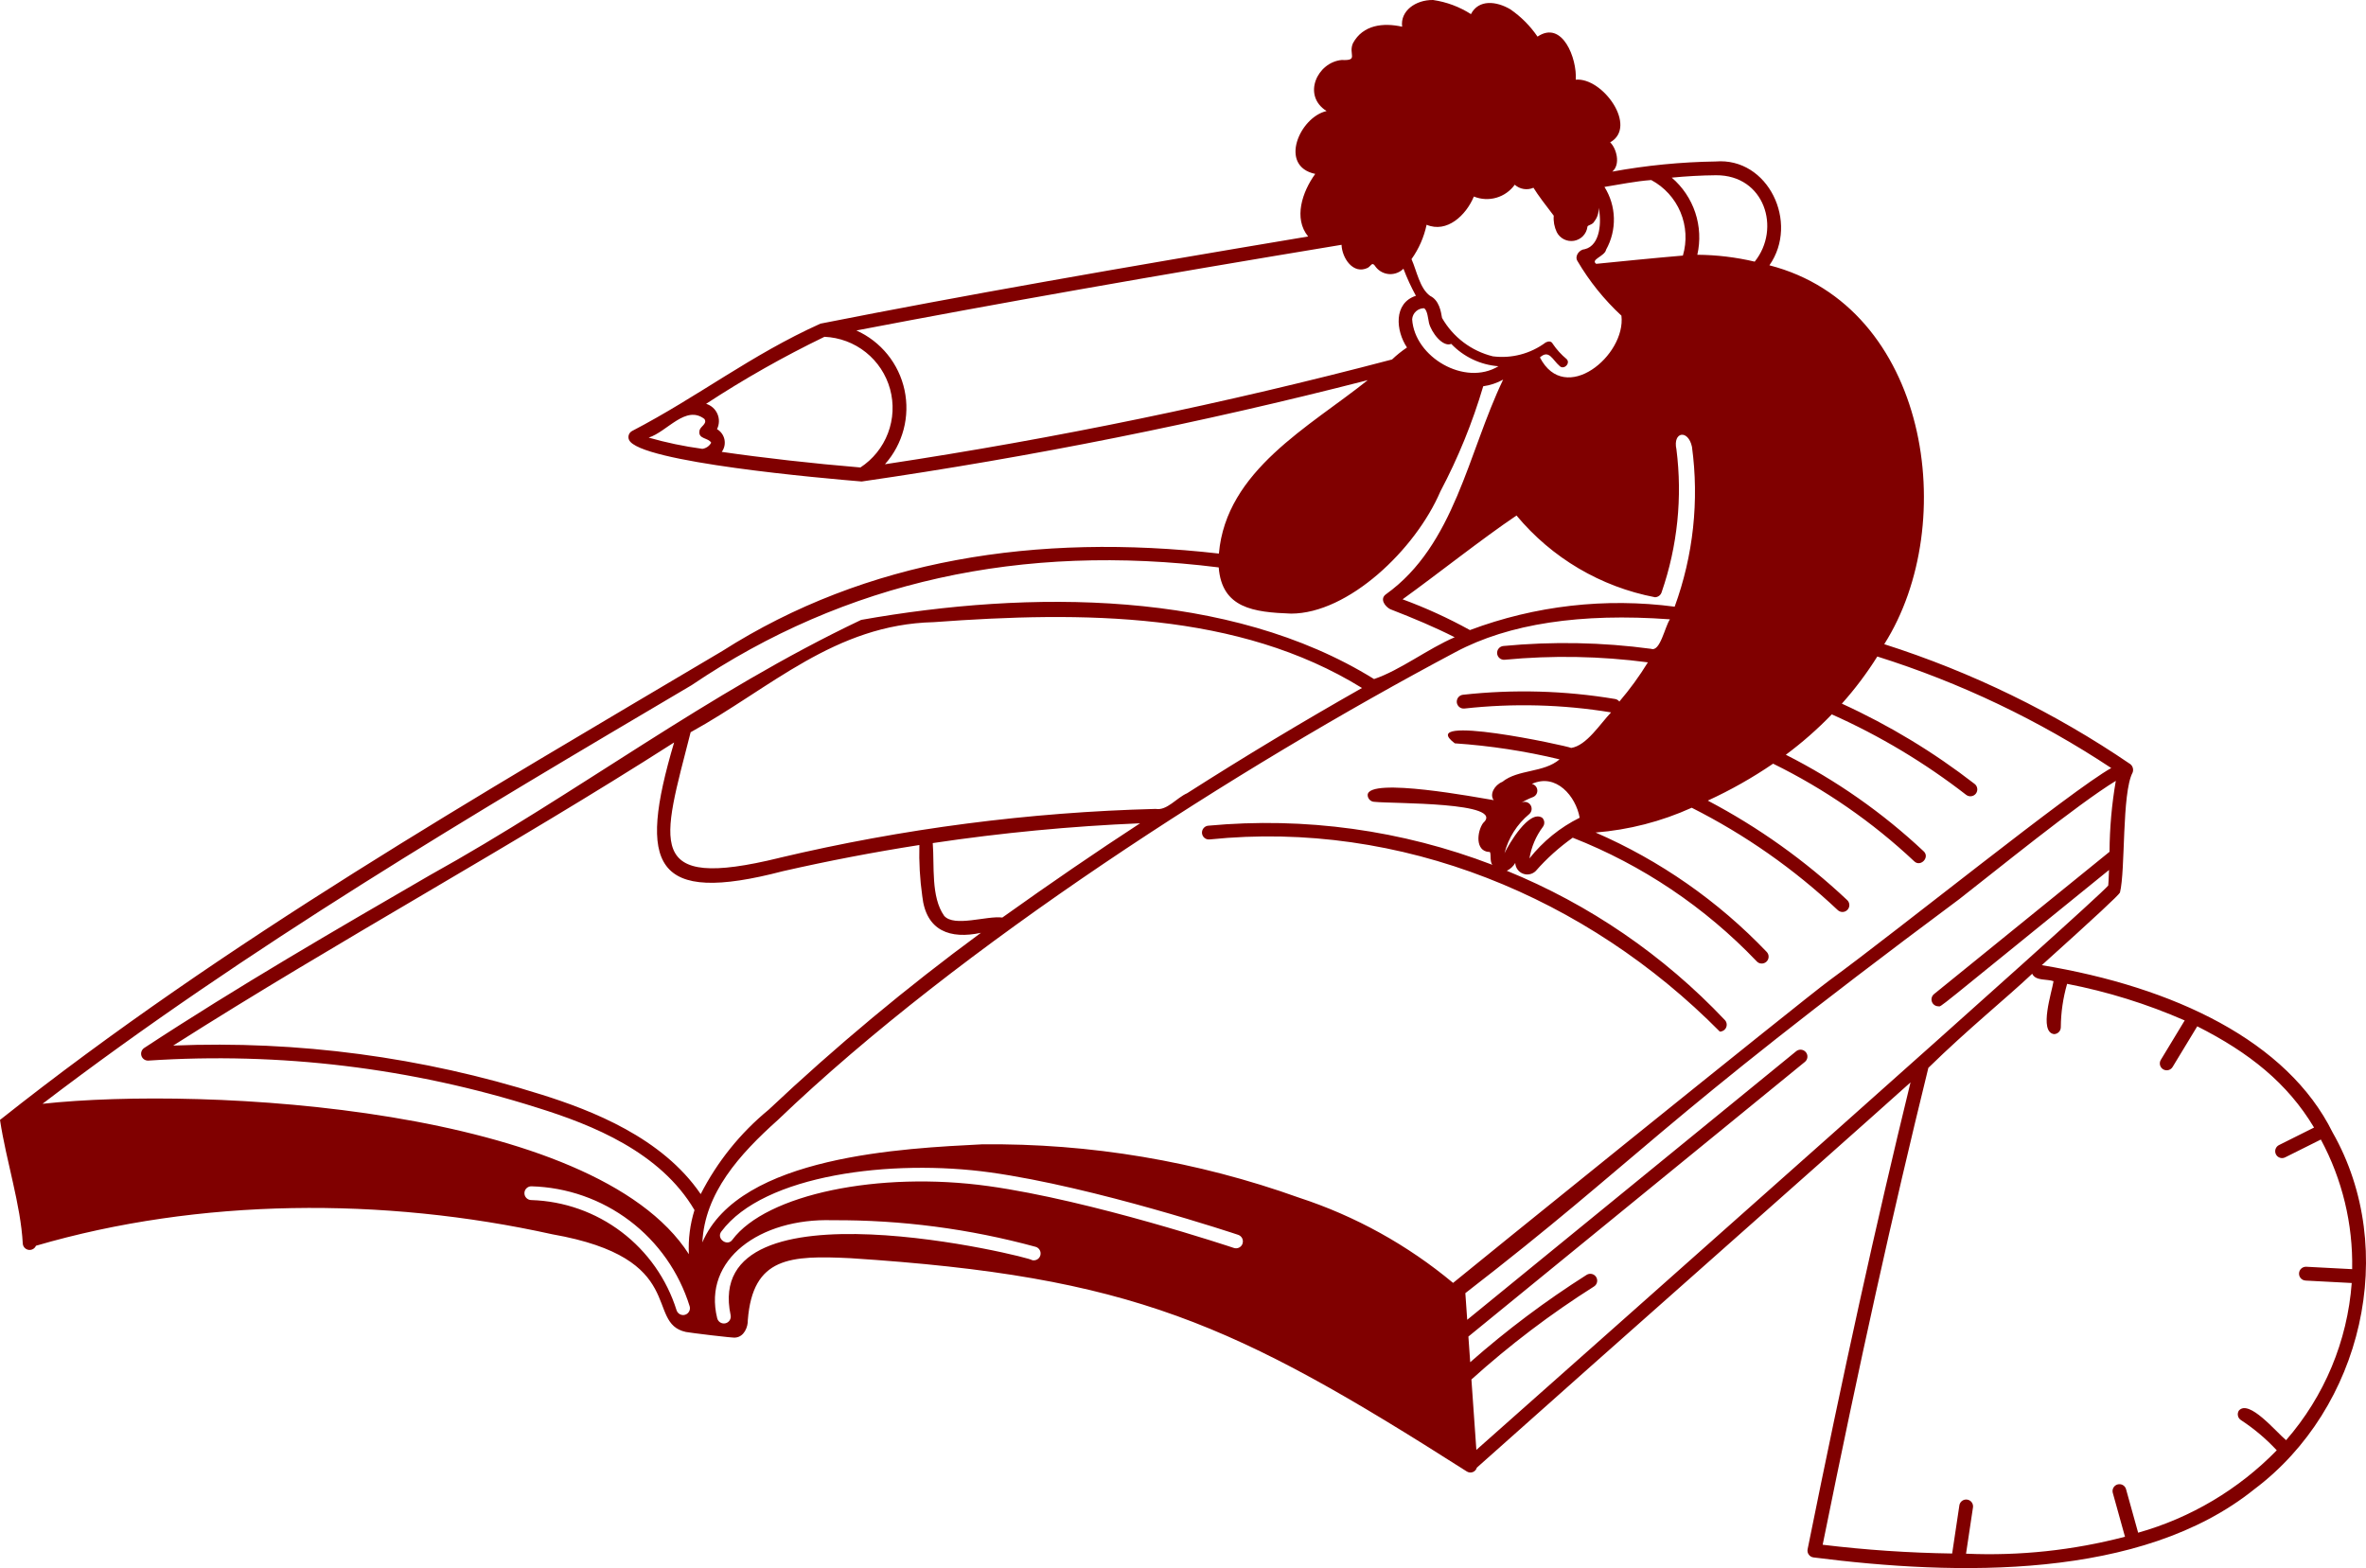 <?xml version="1.0" encoding="UTF-8"?> <svg xmlns="http://www.w3.org/2000/svg" viewBox="0 0 131.793 87.357" fill="none"><path d="M129.932 63.086C127.42 58.001 121.117 54.988 113.733 53.769C116.793 51.014 118.013 49.873 118.088 49.723C118.401 48.48 118.185 44.183 118.792 43.039C118.824 42.958 118.828 42.869 118.805 42.784C118.783 42.7 118.734 42.625 118.666 42.57C114.444 39.691 109.827 37.44 104.958 35.887C109.231 29.151 107.419 17.059 98.561 14.78C100.231 12.397 98.489 8.756 95.565 8.996C93.634 9.025 91.708 9.214 89.808 9.561C90.291 9.153 90.037 8.258 89.691 7.93C91.246 7.055 89.274 4.301 87.775 4.439C87.851 3.259 87.028 1.102 85.645 2.041C85.239 1.445 84.726 0.929 84.132 0.52C83.358 0.06 82.364 -0.047 81.936 0.787C81.297 0.377 80.577 0.109 79.826 0C78.851 -0.014 77.986 0.613 78.104 1.488C77.068 1.258 75.927 1.368 75.363 2.408C75.091 3.033 75.707 3.388 74.738 3.342C73.379 3.465 72.515 5.317 73.894 6.186C72.388 6.53 71.211 9.258 73.263 9.688C72.538 10.685 72.041 12.17 72.868 13.174C62.217 14.957 53.728 16.442 45.701 18.03C41.826 19.776 38.926 22.076 35.212 24.009C35.125 24.054 35.059 24.131 35.027 24.223C34.994 24.316 34.999 24.418 35.04 24.507C35.605 25.752 45.934 26.653 47.998 26.824C57.489 25.449 66.9 23.564 76.189 21.177C72.941 23.776 68.299 26.204 67.896 30.839C57.735 29.684 48.257 31.156 40.231 36.27C26.652 44.33 12.576 52.411 0 62.39C0.355 64.728 1.15 67.085 1.269 69.284C1.276 69.369 1.312 69.449 1.37 69.512C1.428 69.574 1.506 69.615 1.59 69.629C1.675 69.642 1.761 69.627 1.836 69.585C1.911 69.544 1.969 69.479 2.003 69.4C11.086 66.744 21.354 66.677 30.759 68.76C38.411 70.103 35.886 73.696 38.206 74.203C38.345 74.237 40.93 74.558 40.966 74.515C41.451 74.474 41.669 73.921 41.655 73.542C41.932 70.016 44.012 69.932 47.376 70.093C63.058 71.111 68.704 73.688 81.704 81.974C81.753 82.005 81.809 82.025 81.867 82.032C81.924 82.038 81.983 82.03 82.037 82.01C82.092 81.99 82.141 81.956 82.18 81.913C82.219 81.871 82.248 81.819 82.263 81.763C89.992 74.864 101.361 64.84 106.421 60.3C104.475 68.281 102.697 76.355 100.689 86.308C100.679 86.359 100.679 86.412 100.69 86.464C100.701 86.515 100.723 86.564 100.754 86.606C100.784 86.649 100.823 86.685 100.868 86.712C100.913 86.739 100.964 86.756 101.016 86.763C108.979 87.781 119.277 88.032 125.574 82.963C131.576 78.456 133.66 69.636 129.932 63.086ZM95.582 9.763C98.298 9.743 99.218 12.742 97.742 14.576C96.694 14.329 95.622 14.201 94.546 14.193C94.723 13.414 94.683 12.603 94.432 11.846C94.18 11.089 93.727 10.414 93.121 9.896C93.93 9.819 94.753 9.77 95.582 9.763ZM93.382 25.03C93.167 24.05 94.033 23.904 94.247 24.89C94.654 27.894 94.323 30.951 93.284 33.798C89.433 33.289 85.516 33.737 81.879 35.101C80.674 34.436 79.42 33.862 78.128 33.387C80.079 31.981 82.561 30.007 84.474 28.719C86.441 31.085 89.169 32.695 92.191 33.272C92.277 33.269 92.361 33.238 92.428 33.184C92.495 33.13 92.543 33.055 92.565 32.971C93.443 30.422 93.722 27.705 93.382 25.03ZM89.464 13.909C89.764 13.372 89.914 12.764 89.898 12.148C89.882 11.533 89.701 10.934 89.373 10.413C90.186 10.285 91.081 10.096 91.979 10.03C92.712 10.422 93.287 11.054 93.608 11.82C93.929 12.587 93.976 13.441 93.742 14.238C92.417 14.347 89.805 14.608 88.913 14.698C88.576 14.453 89.394 14.278 89.464 13.909ZM79.466 12.521C80.598 12.999 81.662 11.998 82.099 10.949C82.498 11.111 82.939 11.134 83.352 11.014C83.764 10.895 84.125 10.64 84.376 10.291C84.516 10.416 84.688 10.498 84.873 10.528C85.058 10.558 85.247 10.534 85.419 10.46C85.641 10.831 86.154 11.507 86.548 12.016C86.522 12.33 86.58 12.644 86.715 12.929C86.802 13.102 86.942 13.243 87.115 13.33C87.289 13.418 87.486 13.447 87.677 13.415C87.868 13.382 88.044 13.289 88.179 13.149C88.313 13.009 88.399 12.83 88.424 12.637C88.418 12.534 88.715 12.539 88.815 12.325C88.983 12.112 89.065 11.843 89.045 11.573C89.22 12.307 89.157 13.673 88.274 13.883C87.975 13.9 87.693 14.266 87.871 14.544C88.534 15.672 89.358 16.696 90.318 17.585C90.582 19.794 87.175 22.626 85.778 19.912C86.291 19.449 86.475 20.049 86.879 20.393C87.108 20.623 87.499 20.24 87.266 20.005C86.969 19.759 86.708 19.472 86.491 19.152C86.414 18.999 86.261 18.999 86.103 19.075C85.258 19.706 84.202 19.985 83.156 19.851C82.564 19.705 82.008 19.44 81.521 19.072C81.035 18.704 80.628 18.241 80.326 17.712C80.264 17.341 80.161 16.724 79.663 16.485C79.08 16.066 78.921 15.099 78.625 14.436C79.034 13.862 79.32 13.21 79.466 12.521ZM83.468 20.403C81.596 21.54 78.793 19.896 78.661 17.785C78.673 17.617 78.749 17.459 78.874 17.345C78.999 17.231 79.162 17.169 79.331 17.172C79.515 17.296 79.55 17.776 79.6 17.995C79.731 18.518 80.361 19.354 80.839 19.158C81.532 19.883 82.468 20.327 83.468 20.403ZM39.105 25.002C38.101 24.866 37.107 24.658 36.132 24.379C37.166 24.051 38.195 22.539 39.237 23.34C39.43 23.627 38.963 23.761 38.961 24.026C38.896 24.468 39.456 24.38 39.616 24.664C39.564 24.758 39.491 24.838 39.402 24.898C39.313 24.958 39.212 24.995 39.105 25.008V25.002ZM47.92 26.042C45.31 25.826 42.483 25.505 40.204 25.174C40.276 25.075 40.327 24.963 40.353 24.844C40.378 24.725 40.378 24.602 40.354 24.482C40.329 24.363 40.279 24.25 40.208 24.151C40.137 24.053 40.045 23.97 39.94 23.908C40.005 23.777 40.041 23.634 40.045 23.488C40.05 23.341 40.022 23.196 39.964 23.062C39.906 22.927 39.82 22.807 39.711 22.709C39.602 22.612 39.473 22.539 39.333 22.496C41.448 21.111 43.65 19.864 45.925 18.763C46.764 18.799 47.571 19.101 48.228 19.625C48.885 20.149 49.358 20.867 49.58 21.678C49.802 22.488 49.761 23.348 49.462 24.133C49.164 24.919 48.624 25.589 47.92 26.048L47.92 26.042ZM49.3 25.856C49.792 25.301 50.146 24.639 50.335 23.922C50.523 23.205 50.54 22.454 50.385 21.729C50.229 21.005 49.906 20.326 49.44 19.75C48.974 19.173 48.379 18.714 47.703 18.41C55.606 16.896 64.104 15.395 74.728 13.638C74.755 14.38 75.378 15.318 76.194 14.918C76.424 14.765 76.428 14.556 76.643 14.885C76.734 14.998 76.847 15.091 76.976 15.157C77.105 15.223 77.246 15.262 77.391 15.27C77.535 15.278 77.68 15.255 77.815 15.203C77.951 15.152 78.074 15.072 78.176 14.97C78.372 15.488 78.604 15.992 78.87 16.478C77.613 16.886 77.747 18.423 78.373 19.359C78.077 19.557 77.799 19.78 77.541 20.026C68.24 22.477 58.813 24.425 49.302 25.862L49.3 25.856ZM38.167 73.243C38.119 73.258 38.069 73.264 38.018 73.259C37.968 73.255 37.92 73.24 37.875 73.217C37.83 73.194 37.791 73.162 37.758 73.123C37.726 73.085 37.702 73.04 37.686 72.992C37.142 71.256 36.071 69.731 34.621 68.632C33.171 67.532 31.414 66.911 29.595 66.855C29.493 66.855 29.396 66.814 29.324 66.742C29.252 66.671 29.212 66.573 29.212 66.472C29.212 66.37 29.252 66.272 29.324 66.201C29.396 66.129 29.493 66.088 29.595 66.088C31.578 66.141 33.495 66.813 35.077 68.01C36.659 69.208 37.825 70.871 38.414 72.765C38.444 72.862 38.435 72.965 38.388 73.055C38.342 73.144 38.263 73.212 38.167 73.243ZM38.372 69.87C33.125 61.668 11.401 60.507 2.368 61.492C13.796 52.771 26.36 45.355 38.524 38.171C47.092 32.38 56.92 30.239 67.886 31.61C68.063 33.889 69.836 34.107 71.914 34.184C75.096 34.184 78.839 30.631 80.235 27.374C81.223 25.506 82.021 23.545 82.62 21.518C83.009 21.464 83.385 21.338 83.73 21.148C81.769 25.225 81.037 30.362 77.197 33.11C76.843 33.366 77.144 33.782 77.434 33.935C78.767 34.454 79.906 34.931 81.03 35.501C79.538 36.141 77.99 37.34 76.539 37.83C68.48 32.831 57.321 32.873 47.969 34.534C39.42 38.591 32.193 44.183 23.931 48.765C18.67 51.815 13.231 54.968 8.032 58.382C7.962 58.428 7.909 58.497 7.881 58.576C7.854 58.655 7.853 58.742 7.879 58.822C7.905 58.901 7.957 58.971 8.026 59.018C8.095 59.066 8.178 59.089 8.262 59.085C15.581 58.601 22.925 59.49 29.917 61.706C33.003 62.666 36.786 64.182 38.685 67.411C38.437 68.206 38.331 69.038 38.372 69.869V69.87ZM43.421 47.79C35.808 49.654 36.898 46.972 38.47 40.793C42.935 38.334 46.492 34.791 52.01 34.66C60.339 34.047 68.983 34.073 75.867 38.327C72.609 40.175 69.352 42.13 66.125 44.191C65.543 44.443 64.998 45.176 64.376 45.064C57.316 45.246 50.293 46.159 43.421 47.788V47.79ZM63.504 45.866C61.06 47.459 58.542 49.182 55.833 51.116C54.966 51.001 53.155 51.668 52.592 51.02C51.846 49.965 52.056 48.227 51.957 46.968C55.783 46.396 59.637 46.027 63.502 45.865L63.504 45.866ZM30.152 60.976C23.527 58.886 16.589 57.963 9.648 58.248C18.87 52.38 28.414 47.21 37.55 41.362C35.511 48.245 36.4 50.416 43.615 48.532C46.138 47.958 48.67 47.473 51.212 47.075C51.186 48.027 51.24 48.98 51.373 49.923C51.585 51.877 52.943 52.33 54.64 51.967C50.5 55.011 46.549 58.304 42.809 61.828C41.24 63.117 39.954 64.715 39.031 66.523C36.883 63.372 32.967 61.861 30.151 60.975L30.152 60.976ZM57.95 69.94C57.921 70.037 57.855 70.119 57.765 70.168C57.676 70.216 57.571 70.227 57.474 70.197C57.57 70.079 39.057 65.493 40.697 73.264C40.707 73.313 40.709 73.364 40.7 73.413C40.691 73.463 40.673 73.51 40.646 73.553C40.618 73.595 40.583 73.632 40.542 73.661C40.501 73.69 40.454 73.71 40.405 73.721C40.356 73.732 40.305 73.733 40.255 73.724C40.206 73.715 40.158 73.697 40.116 73.67C40.073 73.643 40.037 73.607 40.008 73.566C39.979 73.525 39.959 73.478 39.948 73.429C39.142 70.175 42.324 67.851 46.376 67.978C50.198 67.956 54.005 68.455 57.692 69.461C57.741 69.475 57.785 69.499 57.824 69.531C57.863 69.563 57.896 69.602 57.919 69.647C57.943 69.691 57.958 69.739 57.963 69.79C57.968 69.84 57.963 69.89 57.949 69.938L57.95 69.94ZM69.214 69.281C69.182 69.377 69.112 69.457 69.021 69.502C68.93 69.547 68.825 69.554 68.729 69.522C68.652 69.495 60.826 66.881 55.069 66.078C48.951 65.226 42.682 66.538 40.798 69.063C40.517 69.467 39.874 68.999 40.185 68.603C42.542 65.44 49.664 64.549 55.177 65.317C61.002 66.13 68.897 68.766 68.974 68.793C69.07 68.826 69.149 68.896 69.194 68.987C69.238 69.078 69.245 69.183 69.212 69.279L69.214 69.281ZM80.942 71.471C78.406 69.356 75.49 67.743 72.351 66.718C66.689 64.689 60.71 63.684 54.696 63.75C50.437 63.971 41.198 64.363 39.123 69.213C39.257 66.468 41.174 64.32 43.332 62.39C53.48 52.663 68.947 42.767 81.088 36.321C84.035 34.749 88.052 34.138 93.02 34.502C92.733 34.924 92.477 36.328 91.974 36.146C89.246 35.779 86.485 35.726 83.744 35.988C83.694 35.992 83.645 36.007 83.6 36.03C83.555 36.053 83.515 36.085 83.483 36.124C83.45 36.162 83.426 36.207 83.411 36.255C83.395 36.303 83.39 36.354 83.394 36.404C83.403 36.506 83.451 36.6 83.53 36.666C83.568 36.698 83.613 36.723 83.661 36.738C83.709 36.753 83.76 36.759 83.81 36.755C86.468 36.501 89.145 36.549 91.792 36.899C91.32 37.667 90.788 38.398 90.202 39.084C90.146 39.01 90.064 38.959 89.972 38.942C87.169 38.472 84.315 38.392 81.49 38.705C81.44 38.711 81.391 38.726 81.346 38.751C81.302 38.775 81.263 38.808 81.231 38.847C81.199 38.887 81.176 38.932 81.162 38.981C81.147 39.029 81.143 39.08 81.148 39.13C81.154 39.181 81.169 39.23 81.194 39.274C81.218 39.318 81.251 39.358 81.29 39.389C81.33 39.421 81.375 39.445 81.424 39.459C81.472 39.473 81.523 39.477 81.573 39.472C84.293 39.171 87.042 39.243 89.742 39.687C89.134 40.323 88.376 41.538 87.519 41.667C87.296 41.546 78.764 39.709 81.037 41.411C83.004 41.544 84.956 41.842 86.873 42.303C85.992 43.06 84.555 42.849 83.685 43.556C83.244 43.736 82.958 44.254 83.204 44.575C82.361 44.44 76.222 43.272 76.183 44.287C76.183 44.388 76.224 44.486 76.295 44.557C76.367 44.629 76.465 44.67 76.567 44.67C77.552 44.779 83.942 44.665 82.608 45.857C82.276 46.33 82.163 47.395 82.926 47.462C83.115 47.389 82.943 47.981 83.134 48.18C78.095 46.245 72.677 45.498 67.302 45.999C67.2 46.008 67.107 46.058 67.042 46.137C66.977 46.215 66.945 46.317 66.955 46.418C66.965 46.52 67.014 46.614 67.093 46.679C67.171 46.744 67.273 46.775 67.374 46.765C78.041 45.665 88.419 50.004 95.799 57.47C95.874 57.47 95.947 57.448 96.01 57.408C96.072 57.366 96.122 57.308 96.151 57.239C96.181 57.17 96.19 57.094 96.177 57.021C96.164 56.947 96.13 56.878 96.078 56.824C92.67 53.218 88.529 50.383 83.933 48.51C84.13 48.415 84.294 48.263 84.404 48.074C84.41 48.203 84.453 48.328 84.528 48.434C84.602 48.539 84.706 48.621 84.827 48.668C84.947 48.716 85.078 48.728 85.205 48.703C85.332 48.678 85.449 48.616 85.542 48.526C86.154 47.828 86.847 47.205 87.605 46.668C91.479 48.19 94.974 50.539 97.848 53.55C97.882 53.589 97.923 53.619 97.97 53.642C98.016 53.664 98.067 53.676 98.118 53.678C98.169 53.68 98.22 53.672 98.268 53.654C98.317 53.636 98.361 53.609 98.398 53.573C98.435 53.538 98.465 53.495 98.485 53.448C98.506 53.401 98.517 53.351 98.517 53.299C98.518 53.248 98.508 53.197 98.488 53.149C98.469 53.102 98.44 53.059 98.403 53.023C95.703 50.196 92.464 47.937 88.878 46.379C90.73 46.232 92.542 45.765 94.234 44.999C97.203 46.496 99.94 48.414 102.359 50.693C102.396 50.729 102.439 50.758 102.486 50.777C102.534 50.797 102.585 50.806 102.636 50.806C102.687 50.805 102.738 50.794 102.785 50.773C102.832 50.752 102.874 50.723 102.909 50.685C102.945 50.648 102.972 50.604 102.99 50.556C103.008 50.508 103.016 50.457 103.014 50.406C103.011 50.354 102.999 50.304 102.977 50.258C102.955 50.211 102.924 50.17 102.885 50.136C100.562 47.949 97.952 46.087 95.129 44.601C96.397 44.019 97.614 43.331 98.767 42.544C101.642 43.955 104.291 45.787 106.625 47.98C106.979 48.326 107.52 47.757 107.15 47.422C104.861 45.274 102.277 43.464 99.476 42.047C100.389 41.368 101.246 40.616 102.036 39.797C104.703 40.986 107.217 42.492 109.524 44.283C109.565 44.313 109.61 44.336 109.659 44.348C109.708 44.361 109.759 44.364 109.809 44.357C109.859 44.35 109.908 44.334 109.951 44.308C109.995 44.283 110.033 44.249 110.064 44.209C110.094 44.169 110.116 44.123 110.129 44.074C110.142 44.025 110.145 43.974 110.138 43.924C110.131 43.874 110.115 43.826 110.089 43.782C110.064 43.738 110.03 43.7 109.989 43.67C107.706 41.899 105.226 40.399 102.597 39.2C103.329 38.382 103.99 37.503 104.572 36.574C109.185 38.026 113.571 40.118 117.603 42.787C115.43 43.991 105.722 51.832 101.915 54.608C100.361 55.747 81.022 71.385 80.942 71.469V71.471ZM85.907 45.557C85.179 45.086 84.044 47.025 83.805 47.533C84.021 46.68 84.503 45.917 85.18 45.355C85.254 45.292 85.302 45.204 85.314 45.108C85.326 45.011 85.302 44.914 85.245 44.834C85.189 44.755 85.105 44.7 85.01 44.68C84.915 44.66 84.816 44.676 84.732 44.725C84.941 44.599 85.161 44.492 85.389 44.405C85.466 44.375 85.532 44.321 85.576 44.251C85.62 44.181 85.64 44.098 85.633 44.016C85.626 43.933 85.593 43.855 85.538 43.793C85.483 43.731 85.41 43.689 85.329 43.672C86.679 43.05 87.781 44.362 87.992 45.555C86.903 46.094 85.948 46.869 85.195 47.823C85.3 47.184 85.557 46.579 85.945 46.06C86.001 45.986 86.027 45.893 86.02 45.8C86.013 45.708 85.972 45.621 85.905 45.556L85.907 45.557ZM82.238 80.774L81.962 76.851C84.087 74.933 86.372 73.2 88.791 71.669C88.877 71.615 88.937 71.528 88.96 71.429C88.982 71.33 88.963 71.226 88.909 71.14C88.854 71.054 88.768 70.994 88.669 70.972C88.569 70.95 88.465 70.968 88.379 71.022C86.094 72.472 83.925 74.099 81.895 75.888L81.794 74.458L100.538 59.157C100.577 59.125 100.61 59.086 100.633 59.042C100.657 58.997 100.672 58.949 100.677 58.899C100.682 58.849 100.677 58.798 100.663 58.75C100.648 58.702 100.625 58.657 100.593 58.618C100.561 58.579 100.521 58.546 100.477 58.522C100.433 58.499 100.384 58.484 100.334 58.479C100.284 58.474 100.233 58.478 100.185 58.493C100.137 58.508 100.092 58.531 100.053 58.563L81.728 73.524L81.624 72.04C91.476 64.42 91.915 62.908 109.133 50.093C111.161 48.516 115.675 44.838 117.857 43.501C117.631 44.806 117.514 46.127 117.507 47.452L107.731 55.38C107.67 55.43 107.625 55.497 107.604 55.574C107.583 55.65 107.585 55.731 107.612 55.805C107.638 55.88 107.687 55.945 107.752 55.99C107.817 56.036 107.894 56.06 107.973 56.06C108.178 56.06 107.443 56.597 117.478 48.466C117.462 48.906 117.448 49.267 117.435 49.331C116.706 50.228 89.117 74.666 82.238 80.773V80.774ZM128.427 71.34L130.998 71.475C130.758 74.713 129.475 77.785 127.341 80.232C126.779 79.767 125.272 77.932 124.711 78.584C124.656 78.67 124.638 78.774 124.66 78.873C124.682 78.972 124.743 79.059 124.829 79.113C125.558 79.591 126.228 80.156 126.822 80.796C124.695 82.976 122.032 84.559 119.1 85.386L118.424 82.953C118.395 82.857 118.33 82.777 118.242 82.729C118.154 82.682 118.051 82.67 117.955 82.697C117.859 82.723 117.777 82.787 117.727 82.873C117.677 82.959 117.662 83.061 117.686 83.158L118.368 85.611C115.481 86.367 112.496 86.685 109.514 86.555L109.903 83.961C109.913 83.862 109.885 83.764 109.825 83.686C109.764 83.608 109.676 83.556 109.579 83.542C109.481 83.527 109.381 83.551 109.301 83.607C109.22 83.664 109.164 83.75 109.145 83.847L108.741 86.545C106.33 86.51 103.922 86.347 101.528 86.057C103.584 75.888 105.403 67.679 107.415 59.489C109.638 57.314 111.742 55.622 113.2 54.247C113.391 54.661 114.018 54.527 114.388 54.662C114.297 55.259 113.558 57.479 114.41 57.61C114.512 57.61 114.609 57.569 114.681 57.497C114.753 57.426 114.793 57.328 114.793 57.226C114.799 56.408 114.917 55.595 115.144 54.809C117.396 55.245 119.593 55.929 121.694 56.848L120.364 59.044C120.338 59.087 120.32 59.135 120.313 59.184C120.305 59.234 120.307 59.285 120.319 59.334C120.331 59.383 120.353 59.429 120.383 59.47C120.413 59.51 120.45 59.544 120.493 59.57C120.536 59.596 120.584 59.614 120.634 59.621C120.684 59.629 120.735 59.627 120.783 59.615C120.832 59.603 120.878 59.581 120.919 59.551C120.959 59.521 120.994 59.484 121.02 59.441L122.393 57.176C125.292 58.639 127.425 60.348 128.899 62.815L126.957 63.786C126.91 63.807 126.868 63.838 126.834 63.876C126.799 63.914 126.773 63.958 126.756 64.007C126.739 64.055 126.732 64.107 126.735 64.158C126.738 64.209 126.752 64.259 126.775 64.305C126.798 64.351 126.829 64.392 126.868 64.425C126.908 64.458 126.953 64.483 127.002 64.499C127.051 64.514 127.102 64.52 127.153 64.515C127.204 64.51 127.254 64.495 127.299 64.471L129.278 63.483C130.471 65.7 131.072 68.187 131.022 70.704L128.467 70.57C128.366 70.565 128.265 70.6 128.19 70.668C128.114 70.737 128.068 70.832 128.063 70.934C128.057 71.036 128.093 71.136 128.161 71.212C128.229 71.288 128.325 71.333 128.427 71.339V71.34Z" fill="#800000"></path></svg> 